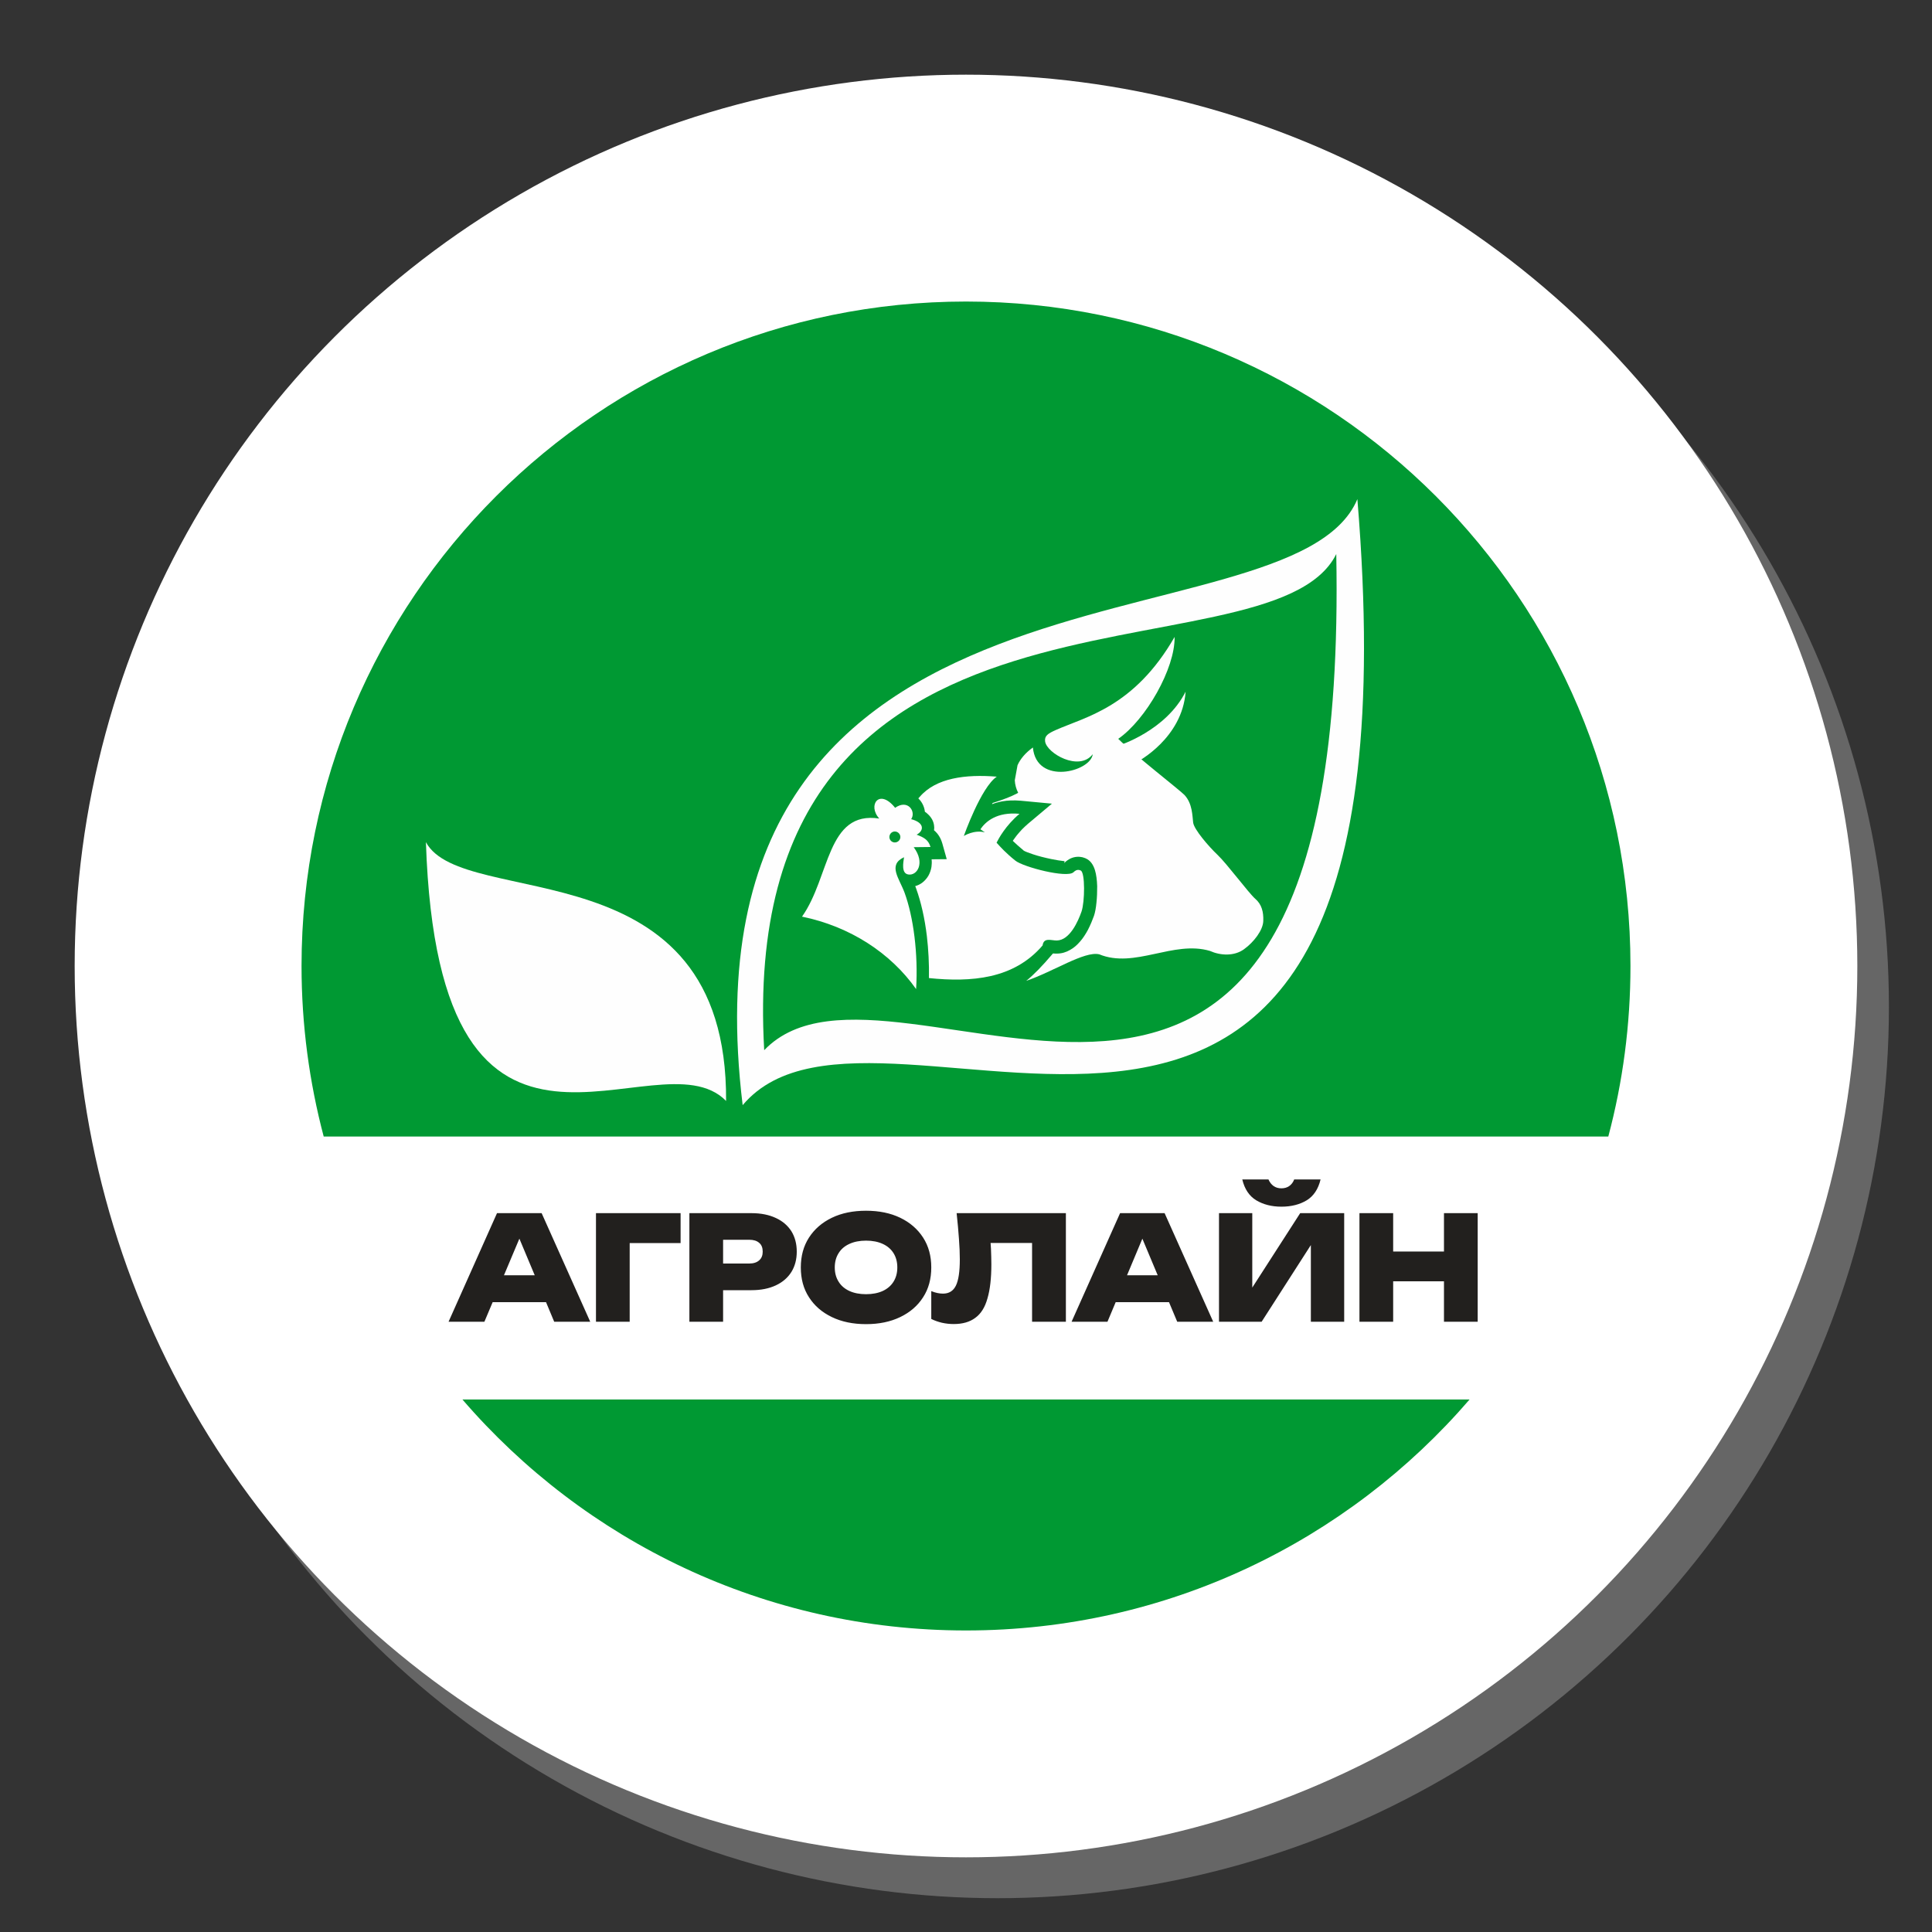 <?xml version="1.0" encoding="UTF-8"?>
<!DOCTYPE svg PUBLIC "-//W3C//DTD SVG 1.1//EN" "http://www.w3.org/Graphics/SVG/1.1/DTD/svg11.dtd">
<!-- Creator: CorelDRAW -->
<svg xmlns="http://www.w3.org/2000/svg" xml:space="preserve" width="400px" height="400px" version="1.1" style="shape-rendering:geometricPrecision; text-rendering:geometricPrecision; image-rendering:optimizeQuality; fill-rule:evenodd; clip-rule:evenodd"
viewBox="0 0 400 400"
 xmlns:xlink="http://www.w3.org/1999/xlink"
 xmlns:xodm="http://www.corel.com/coreldraw/odm/2003">
 <rect x="0" y="0" width="400" height="400" fill="#333333" stroke="none"/>
 <defs>
  <style type="text/css">
   <![CDATA[
    .fil2 {fill:#009933}
    .fil0 {fill:#666666}
    .fil3 {fill:#FEFEFE}
    .fil1 {fill:white}
    .fil5 {fill:#22201E;fill-rule:nonzero}
    .fil4 {fill:#FEFEFE;fill-rule:nonzero}
   ]]>
  </style>
 </defs>
 <g id="Background">
  <circle class="fil0" cx="206.54" cy="208.46" r="184.54"/>
  <circle class="fil1" cx="200" cy="200" r="184.54"/>
 </g>
 <g id="Logos">
  <g id="_1795277221072">
   <path class="fil2" d="M200 62.43c75.98,0 137.57,61.59 137.57,137.57 0,12.2 -1.59,24.05 -4.59,35.31l-265.96 0c-2.98,-11.26 -4.59,-23.11 -4.59,-35.31 0,-75.98 61.59,-137.57 137.57,-137.57l0 0zm104.26 227.32c-25.23,29.28 -62.58,47.82 -104.26,47.82 -41.67,0 -79.03,-18.54 -104.26,-47.82l208.52 0 0 0z"/>
   <path class="fil3" d="M281.03 103.34c-13.77,32.84 -141.87,5.48 -127.27,125.47 28.79,-34.18 142.35,56.56 127.27,-125.47zm-4.37 11.37c-13.88,27.97 -124.49,-3.15 -118.44,102.72 27.12,-28.31 121.46,57.48 118.44,-102.72z"/>
   <path class="fil3" d="M88.18 174.36c7.7,14.31 62.46,0.27 62.15,53.58 -14.34,-14.68 -59.49,27.17 -62.15,-53.58z"/>
   <path class="fil3" d="M227.56 197.57c7.35,3.04 15.38,-2.94 22.95,-0.69 2.14,0.96 5.01,1.14 7.06,-0.36 2.05,-1.48 3.93,-3.96 3.98,-5.85 0.07,-1.89 -0.34,-3.46 -1.68,-4.6 -1.32,-1.15 -5.88,-7.28 -7.78,-9.07 -1.9,-1.8 -4.9,-5.31 -5.06,-6.7 -0.18,-1.4 -0.13,-3.88 -1.77,-5.68 -0.91,-0.98 -10.24,-8.19 -13.74,-11.65 5.73,-3.98 11.78,-14.57 11.67,-21.1 -8.35,14.52 -18.41,16.53 -24.62,19.28 -1.6,0.72 -2.35,1.2 -2.19,2.36 0.34,2.44 7.03,6.31 9.86,2.64 -0.42,3.64 -11.65,6.51 -12.39,-1.39 -1.57,1.12 -2.61,2.39 -3.18,3.67l-0.57 3.12c0.05,0.93 0.3,1.82 0.7,2.59 0,0 -1.4,0.89 -5.29,2.11l-0.12 0.25c0.62,-0.25 1.34,-0.45 2.11,-0.59 1.1,-0.2 2.39,-0.25 3.83,-0.13l6.46 0.61 -4.96 4.17c-0.45,0.4 -0.86,0.77 -1.21,1.13 -0.4,0.43 -0.77,0.85 -1.09,1.24 -0.3,0.38 -0.55,0.75 -0.79,1.08l-0.05 0.08 0.04 0.04c0.26,0.25 0.58,0.55 0.96,0.89 0.34,0.31 0.75,0.66 1.21,1.04l0 0.02c0.23,0.17 0.97,0.46 1.93,0.78 1.12,0.38 2.52,0.73 3.83,1 1.06,0.21 2,0.37 2.68,0.43 0.16,0.02 0.02,0.25 -0.02,0.35l-0.02 0.04 0.08 -0.05c0.41,-0.4 0.84,-0.68 1.24,-0.88l0 0c0.45,-0.21 0.9,-0.32 1.31,-0.35 0.43,-0.04 0.82,0.01 1.16,0.08 0.32,0.08 0.53,0.18 0.73,0.25l0.02 0.02c0.89,0.39 1.5,1.25 1.85,2.38 0.29,0.92 0.43,2.12 0.47,3.35 0.01,1.12 -0.04,2.34 -0.15,3.39 -0.1,1.07 -0.28,2.05 -0.51,2.73 -0.29,0.8 -0.72,1.89 -1.29,2.98 -0.44,0.8 -0.96,1.64 -1.59,2.35l0 0c-0.6,0.7 -1.28,1.31 -2.05,1.73 -0.84,0.49 -1.75,0.77 -2.76,0.77 -0.25,0.02 -0.52,-0.02 -0.79,-0.03l-0.09 0.09c-2.17,2.55 -3.9,4.33 -5.46,5.58 5.48,-1.84 12.05,-6.21 15.1,-5.49l-0.01 -0.01z"/>
   <path class="fil3" d="M215.86 195.74c0.23,-1.7 1.75,-1.02 2.91,-1.02 2.73,-0.02 4.46,-4.03 5.15,-6 0.68,-1.96 0.77,-8.08 -0.17,-8.49 -0.32,-0.14 -0.81,-0.32 -1.5,0.36 -1.34,1.27 -10.38,-1.07 -12.04,-2.41 -2.02,-1.62 -3.06,-2.8 -3.88,-3.71 0.4,-0.8 1.86,-3.55 4.75,-5.98 -4.69,-0.44 -7.01,1.59 -8.1,3.2l0.93 0.64c-2.25,-0.59 -4.36,0.75 -4.36,0.75 0,0 3.54,-10.06 6.82,-12.28 -6.44,-0.53 -12.61,0.25 -15.97,4.2l-0.26 0.28 0.03 0.06c0.55,0.53 0.95,1.21 1.16,1.92 0.07,0.27 0.14,0.54 0.16,0.8 0.25,0.18 0.47,0.34 0.66,0.54 0.71,0.66 1.11,1.43 1.23,2.25 0.06,0.35 0.06,0.71 0,1.05 0.81,0.68 1.38,1.55 1.73,2.77l0.9 3.21 -3.13 0.03c0.06,0.55 0.04,1.07 -0.03,1.57 -0.11,0.68 -0.34,1.3 -0.64,1.84 -0.36,0.59 -0.79,1.07 -1.29,1.45l0 0c-0.44,0.32 -0.93,0.55 -1.43,0.69l0.18 0.48c1,2.75 1.79,6.19 2.23,9.89 0.32,2.76 0.48,5.71 0.43,8.67 8.74,0.89 17.56,0.23 23.53,-6.76l0 0z"/>
   <path class="fil3" d="M185.32 167.25c2.66,-1.88 4.39,0.8 3.33,2.35 2.73,0.71 2.73,2.35 1.13,3.21 1.46,0.55 2.44,1.05 2.87,2.55l-3.48 0.04c2.45,3.28 0.7,5.96 -1.12,5.65 -1.48,-0.23 -1.04,-2.46 -0.88,-3.57 -3.42,1.59 -1,4.34 0.11,7.34 1.84,5.03 2.84,12.66 2.39,19.96 -5.26,-7.47 -13.7,-12.97 -23.62,-15 5.82,-8.21 5.08,-21.98 15.99,-20.31 -2.48,-2.73 -0.02,-6.35 3.28,-2.23l0 0.01zm-0.06 4.9c0.63,0 1.15,0.52 1.15,1.14 0,0.63 -0.52,1.13 -1.15,1.13 -0.62,0 -1.12,-0.5 -1.12,-1.13 0,-0.62 0.5,-1.14 1.12,-1.14z"/>
   <path class="fil4" d="M231.7 154.33l3.8 3.37c0,0 9.28,-4.83 9.97,-14.5 -4.08,8.1 -13.77,11.13 -13.77,11.13l0 0z"/>
   <path class="fil5" d="M288.44 259.11l10.52 0 0 -7.94 6.98 0 0 22.48 -6.98 0 0 -8.37 -10.52 0 0 8.37 -6.98 0 0 -22.48 6.98 0 0 7.94zm-184.1 4.92l6.37 0 -4.12 -9.83 1.89 0 -4.14 9.83zm8.71 5.57l-11.05 0 -1.71 4.05 -7.42 0 10.03 -22.48 9.24 0 10.06 22.48 -7.46 0 -1.69 -4.05zm27.86 -18.43l0 6.2 -13.68 0 3.14 -3.12 0 19.4 -6.98 0 0 -22.48 17.52 0zm14.67 0c1.96,0 3.64,0.34 5.05,1 1.41,0.65 2.48,1.58 3.23,2.76 0.73,1.2 1.1,2.59 1.1,4.21 0,1.61 -0.37,3 -1.1,4.19 -0.75,1.2 -1.82,2.13 -3.23,2.79 -1.41,0.66 -3.09,1 -5.05,1l-9.62 0 0 -5.52 9.17 0c0.89,0 1.57,-0.23 2.05,-0.66 0.5,-0.44 0.73,-1.03 0.73,-1.8 0,-0.8 -0.23,-1.41 -0.73,-1.82 -0.48,-0.43 -1.16,-0.64 -2.05,-0.64l-8.56 0 3.14 -3.18 0 20.15 -6.98 0 0 -22.48 12.85 0 0 0zm23.73 22.98c-2.7,0 -5.07,-0.49 -7.09,-1.47 -2.03,-0.98 -3.6,-2.33 -4.73,-4.1 -1.14,-1.75 -1.69,-3.82 -1.69,-6.17 0,-2.36 0.55,-4.41 1.69,-6.18 1.13,-1.75 2.7,-3.12 4.73,-4.1 2.02,-0.98 4.39,-1.46 7.09,-1.46 2.69,0 5.05,0.48 7.08,1.46 2.03,0.98 3.6,2.35 4.73,4.1 1.14,1.77 1.69,3.82 1.69,6.18 0,2.35 -0.55,4.42 -1.69,6.17 -1.13,1.77 -2.7,3.12 -4.73,4.1 -2.03,0.98 -4.39,1.47 -7.08,1.47zm0 -6.2c1.33,0 2.49,-0.23 3.46,-0.67 0.96,-0.45 1.71,-1.09 2.23,-1.93 0.51,-0.82 0.78,-1.8 0.78,-2.94 0,-1.15 -0.27,-2.13 -0.78,-2.95 -0.52,-0.84 -1.27,-1.48 -2.23,-1.92 -0.97,-0.45 -2.13,-0.68 -3.46,-0.68 -1.34,0 -2.5,0.23 -3.46,0.68 -0.97,0.44 -1.72,1.08 -2.23,1.92 -0.52,0.82 -0.79,1.8 -0.79,2.95 0,1.14 0.27,2.12 0.79,2.94 0.51,0.84 1.26,1.48 2.23,1.93 0.96,0.44 2.12,0.67 3.46,0.67zm18.75 -16.78l22.62 0 0 22.48 -7 0 0 -19.45 3.16 3.14 -14.89 0 2.94 -2.27c0.12,1.2 0.23,2.36 0.28,3.46 0.04,1.13 0.08,2.2 0.08,3.22 0,2.89 -0.27,5.26 -0.81,7.08 -0.51,1.84 -1.35,3.17 -2.51,4.01 -1.14,0.86 -2.64,1.29 -4.48,1.29 -0.82,0 -1.62,-0.09 -2.44,-0.27 -0.81,-0.2 -1.54,-0.45 -2.2,-0.79l0 -5.76c0.87,0.36 1.7,0.52 2.43,0.52 1.23,0 2.12,-0.55 2.66,-1.64 0.55,-1.11 0.82,-2.93 0.82,-5.46 0,-1.25 -0.06,-2.68 -0.18,-4.25 -0.11,-1.59 -0.27,-3.35 -0.48,-5.31l0 0zm35.28 12.86l6.35 0 -4.12 -9.83 1.89 0 -4.12 9.83 0 0zm8.69 5.57l-11.04 0 -1.7 4.05 -7.43 0 10.04 -22.48 9.22 0 10.06 22.48 -7.45 0 -1.7 -4.05 0 0zm10.35 4.05l0 -22.48 6.89 0 0 18.73 -1.86 -0.43 11.78 -18.3 9.11 0 0 22.48 -6.9 0 0 -19.15 1.84 0.41 -12.03 18.74 -8.83 0 0 0zm4.82 -29.46l5.42 0c0.27,0.61 0.62,1.05 1.07,1.37 0.45,0.31 0.98,0.47 1.61,0.47 0.64,0 1.17,-0.16 1.62,-0.47 0.45,-0.32 0.8,-0.76 1.03,-1.37l5.46 0c-0.48,2 -1.44,3.44 -2.87,4.32 -1.44,0.87 -3.19,1.32 -5.24,1.32 -2.02,0 -3.75,-0.45 -5.21,-1.32 -1.45,-0.88 -2.41,-2.32 -2.89,-4.32l0 0z"/>
  </g>
 </g>
</svg>
